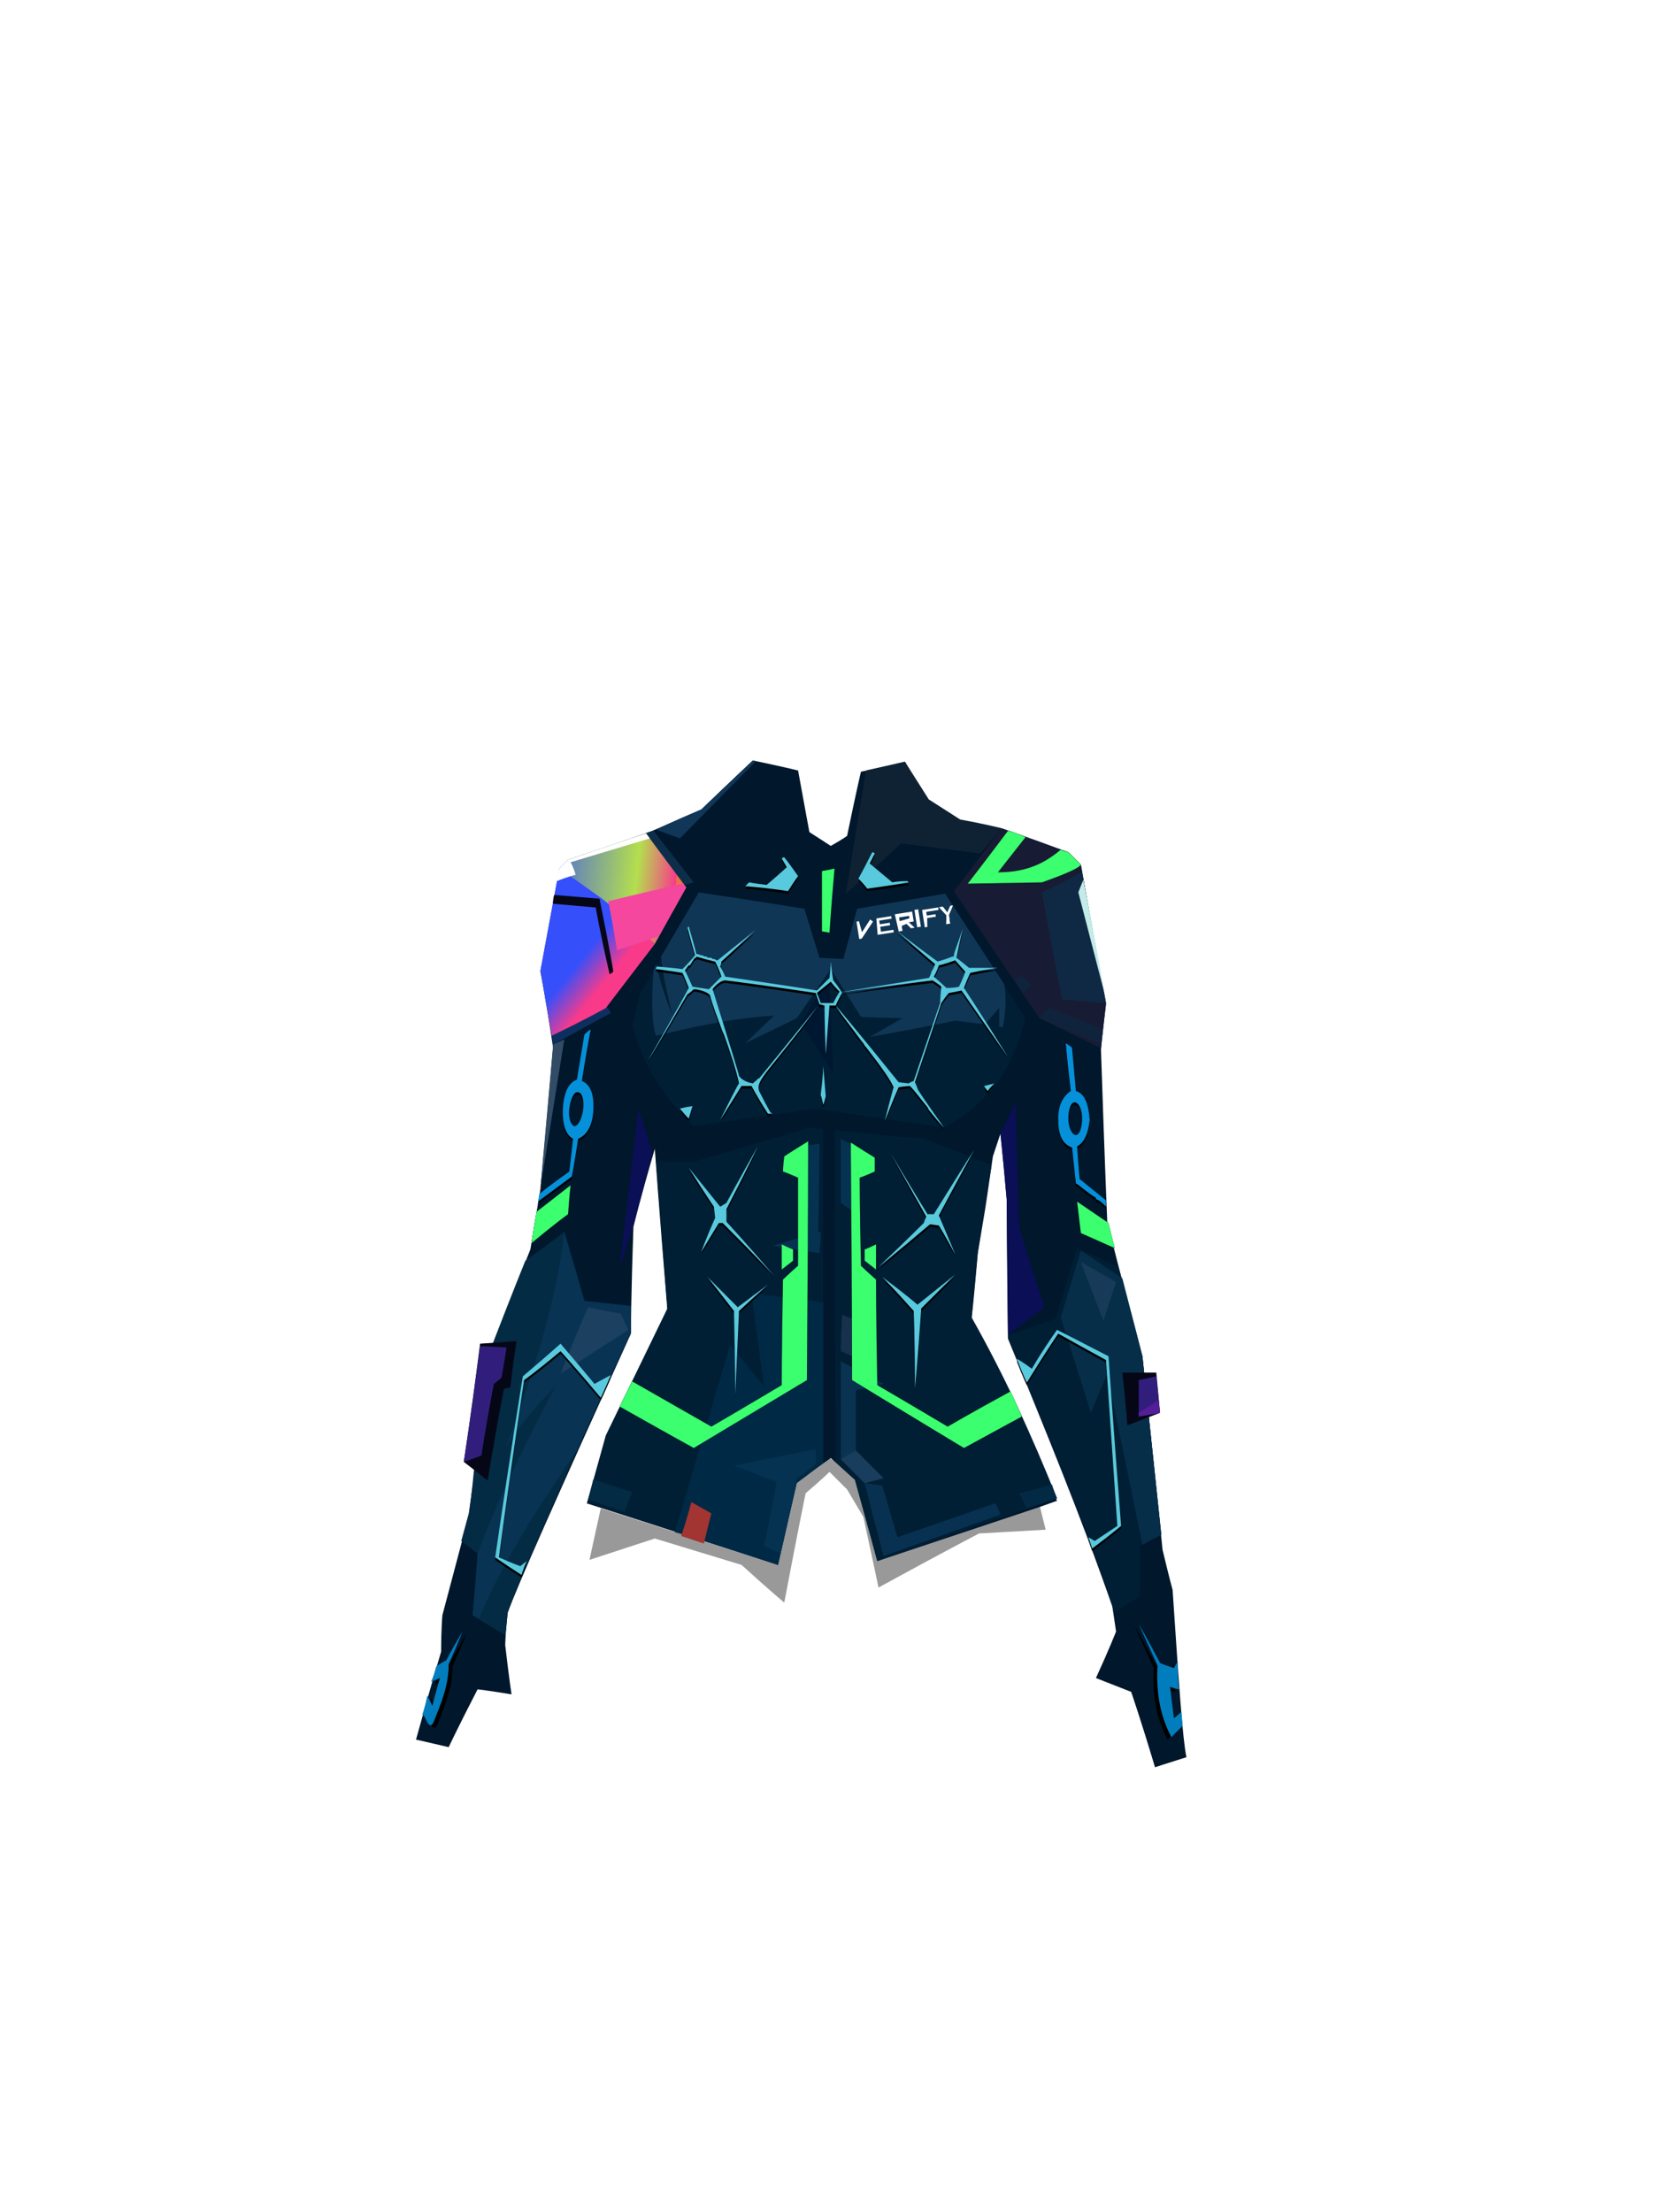<?xml version="1.0" encoding="UTF-8"?><svg width="1320px" height="1760px" viewBox="0 0 1320 1760" version="1.1" xmlns="http://www.w3.org/2000/svg" xmlns:xlink="http://www.w3.org/1999/xlink"><defs><filter width="862%" height="244%" x="-380%" y="-72%" id="id-43229" filterUnits="objectBoundingBox"><feMorphology result="id-43230" in="SourceAlpha" operator="dilate" radius="1"></feMorphology><feOffset result="id-43231" in="SourceGraphic" dx="0" dy="0"></feOffset><feGaussianBlur result="id-43233" in="SourceGraphic" stdDeviation="11"></feGaussianBlur><feColorMatrix in="SourceGraphic" type="matrix" values="0 0 0 0 0 0 0 0 0 1 0 0 0 0 0.060 0 0 0 1 0"></feColorMatrix></filter><path d=" M 323,88 C 329,87 333,86 333,86 C 330,120 329,137 329,137 L 323,136 C 323,104 323,88 323,88 Z" id="id-43236"></path><path d=" M 323,88 C 329,87 333,86 333,86 C 330,120 329,137 329,137 L 323,136 C 323,104 323,88 323,88 Z" id="id-43236"></path><filter width="206%" height="255%" x="-56%" y="-71%" id="id-43238" filterUnits="objectBoundingBox"><feMorphology result="id-43230" in="SourceAlpha" operator="dilate" radius="1"></feMorphology><feOffset result="id-43231" in="SourceGraphic" dx="0" dy="2"></feOffset><feGaussianBlur result="id-43233" in="SourceGraphic" stdDeviation="6"></feGaussianBlur><feColorMatrix in="SourceGraphic" type="matrix" values="0 0 0 0 0.004 0 0 0 0 0 0 0 0 0 0.776 0 0 0 1 0"></feColorMatrix></filter><path d=" M 296,104 C 301,96 304,92 304,92 C 297,82 293,77 293,77 C 292,77 291,78 291,78 C 294,83 295,85 295,85 C 285,94 279,99 279,99 C 270,98 265,97 265,97 L 262,100 C 285,102 296,104 296,104 Z" id="id-43245"></path><path d=" M 296,104 C 301,96 304,92 304,92 C 297,82 293,77 293,77 C 292,77 291,78 291,78 C 294,83 295,85 295,85 C 285,94 279,99 279,99 C 270,98 265,97 265,97 L 262,100 C 285,102 296,104 296,104 Z" id="id-43245"></path><filter width="207%" height="248%" x="-52%" y="-70%" id="id-43247" filterUnits="objectBoundingBox"><feMorphology result="id-43230" in="SourceAlpha" operator="dilate" radius="1"></feMorphology><feOffset result="id-43231" in="SourceGraphic" dx="0" dy="2"></feOffset><feGaussianBlur result="id-43233" in="SourceGraphic" stdDeviation="6"></feGaussianBlur><feColorMatrix in="SourceGraphic" type="matrix" values="0 0 0 0 0.004 0 0 0 0 0 0 0 0 0 0.776 0 0 0 1 0"></feColorMatrix></filter><path d=" M 363,73 C 356,87 352,94 352,94 C 357,99 359,102 359,102 C 381,99 392,97 392,97 C 391,96 391,96 391,96 C 383,96 379,97 379,97 C 367,87 361,82 361,82 L 365,74 C 364,73 363,73 363,73 Z" id="id-43254"></path><path d=" M 363,73 C 356,87 352,94 352,94 C 357,99 359,102 359,102 C 381,99 392,97 392,97 C 391,96 391,96 391,96 C 383,96 379,97 379,97 C 367,87 361,82 361,82 L 365,74 C 364,73 363,73 363,73 Z" id="id-43254"></path><filter width="183%" height="271%" x="-42%" y="-86%" id="id-43256" filterUnits="objectBoundingBox"><feMorphology result="id-43230" in="SourceAlpha" operator="dilate" radius="1"></feMorphology><feOffset result="id-43231" in="SourceGraphic" dx="0" dy="0"></feOffset><feGaussianBlur result="id-43233" in="SourceGraphic" stdDeviation="11"></feGaussianBlur><feColorMatrix in="SourceGraphic" type="matrix" values="0 0 0 0 0 0 0 0 0 1 0 0 0 0 0.060 0 0 0 1 0"></feColorMatrix></filter><path d=" M 471,56 C 450,84 439,98 439,98 L 498,97 C 515,91 527,86 529,83 C 522,76 519,73 519,73 C 515,72 513,71 513,71 C 501,81 487,89 463,89 L 485,61 C 476,57 471,56 471,56 Z" id="id-43263"></path><path d=" M 471,56 C 450,84 439,98 439,98 L 498,97 C 515,91 527,86 529,83 C 522,76 519,73 519,73 C 515,72 513,71 513,71 C 501,81 487,89 463,89 L 485,61 C 476,57 471,56 471,56 Z" id="id-43263"></path><filter width="152%" height="125%" x="-27%" y="-11%" id="id-43265" filterUnits="objectBoundingBox"><feMorphology result="id-43230" in="SourceAlpha" operator="dilate" radius="1"></feMorphology><feOffset result="id-43231" in="SourceGraphic" dx="0" dy="2"></feOffset><feGaussianBlur result="id-43233" in="SourceGraphic" stdDeviation="6"></feGaussianBlur><feColorMatrix in="SourceGraphic" type="matrix" values="0 0 0 0 0.004 0 0 0 0 0 0 0 0 0 0.776 0 0 0 1 0"></feColorMatrix></filter><path d=" M 538,627 C 554,615 561,609 561,609 C 554,519 551,474 551,474 C 524,460 510,453 510,453 C 496,473 490,484 490,484 C 482,478 478,476 478,476 C 483,489 486,495 486,495 C 502,469 511,456 511,456 C 536,470 549,477 549,477 C 555,565 558,609 558,609 C 546,617 540,621 540,621 L 535,618 C 537,624 538,627 538,627 Z" id="id-43272"></path><path d=" M 538,627 C 554,615 561,609 561,609 C 554,519 551,474 551,474 C 524,460 510,453 510,453 C 496,473 490,484 490,484 C 482,478 478,476 478,476 C 483,489 486,495 486,495 C 502,469 511,456 511,456 C 536,470 549,477 549,477 C 555,565 558,609 558,609 C 546,617 540,621 540,621 L 535,618 C 537,624 538,627 538,627 Z" id="id-43272"></path><filter width="226%" height="163%" x="-87%" y="-42%" id="id-43274" filterUnits="objectBoundingBox"><feMorphology result="id-43230" in="SourceAlpha" operator="dilate" radius="0.500"></feMorphology><feOffset result="id-43231" in="SourceGraphic" dx="-3" dy="2"></feOffset><feGaussianBlur result="id-43233" in="SourceGraphic" stdDeviation="5"></feGaussianBlur><feColorMatrix in="SourceGraphic" type="matrix" values="0 0 0 0 0.008 0 0 0 0 0.004 0 0 0 0 0.678 0 0 0 1 0"></feColorMatrix></filter><path d=" M 609,757 L 603,762 C 603,762 602,754 600,737 C 600,737 602,738 607,739 C 607,739 606,732 606,717 C 606,717 603,722 603,722 C 596,720 592,718 592,718 C 581,697 575,687 575,687 C 585,709 590,720 590,720 C 589,739 591,758 601,777 L 610,768 L 609,757 Z" id="id-43281"></path><path d=" M 609,757 L 603,762 C 603,762 602,754 600,737 C 600,737 602,738 607,739 C 607,739 606,732 606,717 C 606,717 603,722 603,722 C 596,720 592,718 592,718 C 581,697 575,687 575,687 C 585,709 590,720 590,720 C 589,739 591,758 601,777 L 610,768 L 609,757 Z" id="id-43281"></path><filter width="344%" height="304%" x="-121%" y="-103%" id="id-43283" filterUnits="objectBoundingBox"><feMorphology result="id-43230" in="SourceAlpha" operator="dilate" radius="1"></feMorphology><feOffset result="id-43231" in="SourceGraphic" dx="0" dy="0"></feOffset><feGaussianBlur result="id-43233" in="SourceGraphic" stdDeviation="11"></feGaussianBlur><feColorMatrix in="SourceGraphic" type="matrix" values="0 0 0 0 0 0 0 0 0 1 0 0 0 0 0.060 0 0 0 1 0"></feColorMatrix></filter><path d=" M 556,388 C 538,380 529,376 529,376 C 527,359 526,351 526,351 L 551,368 C 554,381 556,388 556,388 Z" id="id-43290"></path><path d=" M 556,388 C 538,380 529,376 529,376 C 527,359 526,351 526,351 L 551,368 C 554,381 556,388 556,388 Z" id="id-43290"></path><filter width="207%" height="135%" x="-53%" y="-16%" id="id-43292" filterUnits="objectBoundingBox"><feMorphology result="id-43230" in="SourceAlpha" operator="dilate" radius="1"></feMorphology><feOffset result="id-43231" in="SourceGraphic" dx="0" dy="2"></feOffset><feGaussianBlur result="id-43233" in="SourceGraphic" stdDeviation="6"></feGaussianBlur><feColorMatrix in="SourceGraphic" type="matrix" values="0 0 0 0 0.044 0 0 0 0 0.040 0 0 0 0 0.910 0 0 0 1 0"></feColorMatrix></filter><path d=" M 517,225 C 520,227 522,228 522,229 L 522,229 L 522,229 C 524,252 525,263 525,263 C 532,265 535,273 536,286 C 535,296 532,304 526,307 C 527,324 528,332 528,333 L 528,333 L 528,333 L 549,350 C 549,353 549,354 549,355 L 549,355 L 549,355 C 546,352 544,350 541,349 L 541,348 C 533,343 529,339 526,337 L 526,337 C 525,337 525,336 525,336 C 523,317 522,308 522,308 C 514,305 511,298 511,285 C 511,274 515,267 521,263 C 518,238 517,225 517,225 Z M 524,272 C 521,272 519,278 519,285 C 519,292 522,298 525,298 C 528,298 530,292 530,285 C 530,277 527,272 524,272 Z" id="id-43299"></path><path d=" M 517,225 C 520,227 522,228 522,229 L 522,229 L 522,229 C 524,252 525,263 525,263 C 532,265 535,273 536,286 C 535,296 532,304 526,307 C 527,324 528,332 528,333 L 528,333 L 528,333 L 549,350 C 549,353 549,354 549,355 L 549,355 L 549,355 C 546,352 544,350 541,349 L 541,348 C 533,343 529,339 526,337 L 526,337 C 525,337 525,336 525,336 C 523,317 522,308 522,308 C 514,305 511,298 511,285 C 511,274 515,267 521,263 C 518,238 517,225 517,225 Z M 524,272 C 521,272 519,278 519,285 C 519,292 522,298 525,298 C 528,298 530,292 530,285 C 530,277 527,272 524,272 Z" id="id-43299"></path><filter width="224%" height="162%" x="-43%" y="-37%" id="id-43301" filterUnits="objectBoundingBox"><feMorphology result="id-43230" in="SourceAlpha" operator="dilate" radius="0.500"></feMorphology><feOffset result="id-43231" in="SourceGraphic" dx="3" dy="2"></feOffset><feGaussianBlur result="id-43233" in="SourceGraphic" stdDeviation="5"></feGaussianBlur><feColorMatrix in="SourceGraphic" type="matrix" values="0 0 0 0 0.008 0 0 0 0 0.004 0 0 0 0 0.678 0 0 0 1 0"></feColorMatrix></filter><path d=" M 5,759 C 8,760 10,773 14,765 C 20,750 26,736 26,719 C 34,701 37,693 37,693 C 28,708 24,716 24,716 C 18,719 16,721 16,721 C 14,729 12,733 12,733 C 17,731 19,730 19,730 C 15,744 13,752 13,752 L 9,744 C 7,754 5,759 5,759 Z" id="id-43308"></path><path d=" M 5,759 C 8,760 10,773 14,765 C 20,750 26,736 26,719 C 34,701 37,693 37,693 C 28,708 24,716 24,716 C 18,719 16,721 16,721 C 14,729 12,733 12,733 C 17,731 19,730 19,730 C 15,744 13,752 13,752 L 9,744 C 7,754 5,759 5,759 Z" id="id-43308"></path><filter width="147%" height="123%" x="-22%" y="-10%" id="id-43310" filterUnits="objectBoundingBox"><feMorphology result="id-43230" in="SourceAlpha" operator="dilate" radius="1"></feMorphology><feOffset result="id-43231" in="SourceGraphic" dx="0" dy="2"></feOffset><feGaussianBlur result="id-43233" in="SourceGraphic" stdDeviation="6"></feGaussianBlur><feColorMatrix in="SourceGraphic" type="matrix" values="0 0 0 0 0.004 0 0 0 0 0 0 0 0 0 0.776 0 0 0 1 0"></feColorMatrix></filter><path d=" M 84,648 C 70,639 63,634 63,634 C 77,538 85,490 85,490 C 105,473 115,464 115,464 C 133,485 142,496 142,496 C 151,491 155,489 155,489 C 150,501 147,507 147,507 C 126,482 115,470 115,470 C 96,486 86,493 86,493 C 72,587 66,634 66,634 C 77,639 83,641 83,641 L 88,637 C 85,644 84,648 84,648 Z" id="id-43317"></path><path d=" M 84,648 C 70,639 63,634 63,634 C 77,538 85,490 85,490 C 105,473 115,464 115,464 C 133,485 142,496 142,496 C 151,491 155,489 155,489 C 150,501 147,507 147,507 C 126,482 115,470 115,470 C 96,486 86,493 86,493 C 72,587 66,634 66,634 C 77,639 83,641 83,641 L 88,637 C 85,644 84,648 84,648 Z" id="id-43317"></path><filter width="337%" height="270%" x="-119%" y="-85%" id="id-43319" filterUnits="objectBoundingBox"><feMorphology result="id-43230" in="SourceAlpha" operator="dilate" radius="1"></feMorphology><feOffset result="id-43231" in="SourceGraphic" dx="0" dy="0"></feOffset><feGaussianBlur result="id-43233" in="SourceGraphic" stdDeviation="11"></feGaussianBlur><feColorMatrix in="SourceGraphic" type="matrix" values="0 0 0 0 0 0 0 0 0 1 0 0 0 0 0.060 0 0 0 1 0"></feColorMatrix></filter><path d=" M 92,384 C 111,368 121,361 121,361 C 122,346 123,338 123,338 L 96,359 C 93,375 92,384 92,384 Z" id="id-43326"></path><path d=" M 92,384 C 111,368 121,361 121,361 C 122,346 123,338 123,338 L 96,359 C 93,375 92,384 92,384 Z" id="id-43326"></path><filter width="195%" height="133%" x="-48%" y="-15%" id="id-43328" filterUnits="objectBoundingBox"><feMorphology result="id-43230" in="SourceAlpha" operator="dilate" radius="1"></feMorphology><feOffset result="id-43231" in="SourceGraphic" dx="0" dy="2"></feOffset><feGaussianBlur result="id-43233" in="SourceGraphic" stdDeviation="6"></feGaussianBlur><feColorMatrix in="SourceGraphic" type="matrix" values="0 0 0 0 0.044 0 0 0 0 0.040 0 0 0 0 0.910 0 0 0 1 0"></feColorMatrix></filter><path d=" M 139,214 C 134,241 132,255 132,255 C 139,258 142,266 141,280 C 140,291 136,298 129,301 C 126,321 124,331 124,331 L 97,351 C 98,347 98,345 98,345 C 113,333 121,328 122,327 L 122,327 C 122,327 122,327 122,327 C 124,310 125,301 125,301 C 119,298 116,289 117,275 C 118,263 122,256 128,254 C 132,230 134,218 134,218 C 137,215 139,214 139,214 Z M 122,277 C 121,284 123,290 126,291 C 129,291 132,285 133,278 C 134,270 132,264 129,264 C 126,263 123,269 122,277 Z" id="id-43335"></path><path d=" M 139,214 C 134,241 132,255 132,255 C 139,258 142,266 141,280 C 140,291 136,298 129,301 C 126,321 124,331 124,331 L 97,351 C 98,347 98,345 98,345 C 113,333 121,328 122,327 L 122,327 C 122,327 122,327 122,327 C 124,310 125,301 125,301 C 119,298 116,289 117,275 C 118,263 122,256 128,254 C 132,230 134,218 134,218 C 137,215 139,214 139,214 Z M 122,277 C 121,284 123,290 126,291 C 129,291 132,285 133,278 C 134,270 132,264 129,264 C 126,263 123,269 122,277 Z" id="id-43335"></path><linearGradient x1="23%" y1="21%" x2="60%" y2="67%" id="id-43337"><stop stop-color="#354FFB" offset="0%"></stop><stop stop-color="#354FFB" offset="60%"></stop><stop stop-color="#F93A8A" offset="100%"></stop></linearGradient><linearGradient x1="-25%" y1="44%" x2="91%" y2="55%" id="id-43338"><stop stop-color="#354FFB" offset="0%"></stop><stop stop-color="#B4DF4D" offset="73%"></stop><stop stop-color="#F93A8A" offset="100%"></stop><stop stop-color="#EE6F48" offset="100%"></stop></linearGradient><filter width="669%" height="750%" x="-268%" y="-300%" id="id-43339" filterUnits="objectBoundingBox"><feMorphology result="id-43230" in="SourceAlpha" operator="dilate" radius="1"></feMorphology><feOffset result="id-43231" in="SourceGraphic" dx="0" dy="2"></feOffset><feGaussianBlur result="id-43233" in="SourceGraphic" stdDeviation="6"></feGaussianBlur><feColorMatrix in="SourceGraphic" type="matrix" values="0 0 0 0 0.004 0 0 0 0 0 0 0 0 0 0.776 0 0 0 1 0"></feColorMatrix></filter><path d=" M 455,263 C 453,261 452,259 452,259 L 460,257 C 456,261 455,263 455,263 Z" id="id-43346"></path><path d=" M 455,263 C 453,261 452,259 452,259 L 460,257 C 456,261 455,263 455,263 Z" id="id-43346"></path><filter width="1097%" height="314%" x="-498%" y="-126%" id="id-43348" filterUnits="objectBoundingBox"><feMorphology result="id-43230" in="SourceAlpha" operator="dilate" radius="1"></feMorphology><feOffset result="id-43231" in="SourceGraphic" dx="0" dy="2"></feOffset><feGaussianBlur result="id-43233" in="SourceGraphic" stdDeviation="6"></feGaussianBlur><feColorMatrix in="SourceGraphic" type="matrix" values="0 0 0 0 0.004 0 0 0 0 0 0 0 0 0 0.776 0 0 0 1 0"></feColorMatrix></filter><path d=" M 324,274 C 323,269 322,266 322,266 C 324,251 324,243 324,243 L 326,267 C 325,272 324,274 324,274 Z" id="id-43355"></path><path d=" M 324,274 C 323,269 322,266 322,266 C 324,251 324,243 324,243 L 326,267 C 325,272 324,274 324,274 Z" id="id-43355"></path><filter width="179%" height="179%" x="-59%" y="-14%" id="id-43357" filterUnits="objectBoundingBox"><feMorphology result="id-43230" in="SourceAlpha" operator="dilate" radius="1"></feMorphology><feOffset result="id-43231" in="SourceGraphic" dx="0" dy="2"></feOffset><feGaussianBlur result="id-43233" in="SourceGraphic" stdDeviation="6"></feGaussianBlur><feColorMatrix in="SourceGraphic" type="matrix" values="0 0 0 0 0.004 0 0 0 0 0 0 0 0 0 0.776 0 0 0 1 0"></feColorMatrix></filter><path d=" M 217,132 C 221,146 223,153 223,154 L 223,154 C 223,154 223,154 223,154 C 225,154 226,155 227,155 L 228,155 C 229,156 230,156 231,156 L 231,156 C 232,157 233,157 234,157 L 235,157 C 236,158 236,158 237,158 L 237,158 C 238,158 239,159 239,159 L 240,159 C 240,159 240,159 240,159 C 260,143 270,135 270,135 L 270,135 L 270,135 C 252,152 243,160 243,160 C 243,162 242,164 242,164 C 245,169 246,172 246,172 C 294,179 319,183 319,183 C 325,177 329,173 329,173 C 330,164 330,160 330,160 C 331,170 332,175 332,175 C 337,181 339,185 339,185 C 335,192 334,195 334,195 C 331,195 330,195 330,195 L 329,195 C 329,195 329,195 329,195 C 327,221 326,234 326,234 C 325,208 325,195 325,195 L 325,195 L 325,195 C 322,194 321,194 321,194 C 319,188 318,185 318,185 C 271,178 247,175 246,175 L 246,175 L 246,175 C 243,175 239,178 236,182 C 250,227 257,250 257,251 L 257,251 L 257,251 C 259,254 263,256 268,257 C 270,255 272,254 272,253 L 272,253 C 272,253 273,253 273,253 C 304,215 320,195 320,195 C 281,248 270,254 273,263 C 279,275 282,280 282,280 C 283,281 284,281 284,281 L 280,281 L 280,281 C 271,267 267,259 267,259 L 259,259 C 248,277 242,286 242,286 C 251,268 256,258 257,257 L 257,257 C 257,257 257,257 257,257 C 255,247 250,232 245,218 L 244,216 C 240,205 236,195 234,187 C 233,185 228,183 223,182 L 221,182 L 221,182 C 218,185 216,186 216,186 C 196,220 186,237 185,238 L 185,238 C 207,200 217,181 217,181 C 214,173 212,169 212,169 C 199,167 192,166 191,166 L 191,166 C 191,166 191,166 191,166 C 191,164 192,164 192,164 C 205,165 212,166 212,166 C 219,159 222,155 222,155 C 218,141 216,133 216,133 C 217,132 217,132 217,132 Z M 330,176 L 319,185 C 321,190 322,193 322,193 C 323,193 324,193 324,193 L 325,193 C 325,193 326,193 326,193 L 327,193 C 327,193 327,193 327,193 L 328,193 C 328,193 328,193 328,193 L 328,193 C 329,193 329,193 329,193 L 329,193 C 329,193 329,193 329,193 L 330,193 C 330,193 330,193 330,193 L 331,193 C 331,193 331,193 331,193 L 332,193 C 332,193 332,193 332,193 L 332,193 L 332,193 C 335,187 337,184 337,184 C 332,179 330,176 330,176 Z M 223,156 C 223,156 223,156 223,157 L 222,157 C 221,158 220,160 218,163 L 217,163 C 216,164 215,166 214,167 C 214,167 216,171 220,180 L 220,180 L 233,182 C 233,182 237,178 243,172 C 243,172 242,168 238,160 C 238,160 233,159 223,156 Z" id="id-43364"></path><path d=" M 217,132 C 221,146 223,153 223,154 L 223,154 C 223,154 223,154 223,154 C 225,154 226,155 227,155 L 228,155 C 229,156 230,156 231,156 L 231,156 C 232,157 233,157 234,157 L 235,157 C 236,158 236,158 237,158 L 237,158 C 238,158 239,159 239,159 L 240,159 C 240,159 240,159 240,159 C 260,143 270,135 270,135 L 270,135 L 270,135 C 252,152 243,160 243,160 C 243,162 242,164 242,164 C 245,169 246,172 246,172 C 294,179 319,183 319,183 C 325,177 329,173 329,173 C 330,164 330,160 330,160 C 331,170 332,175 332,175 C 337,181 339,185 339,185 C 335,192 334,195 334,195 C 331,195 330,195 330,195 L 329,195 C 329,195 329,195 329,195 C 327,221 326,234 326,234 C 325,208 325,195 325,195 L 325,195 L 325,195 C 322,194 321,194 321,194 C 319,188 318,185 318,185 C 271,178 247,175 246,175 L 246,175 L 246,175 C 243,175 239,178 236,182 C 250,227 257,250 257,251 L 257,251 L 257,251 C 259,254 263,256 268,257 C 270,255 272,254 272,253 L 272,253 C 272,253 273,253 273,253 C 304,215 320,195 320,195 C 281,248 270,254 273,263 C 279,275 282,280 282,280 C 283,281 284,281 284,281 L 280,281 L 280,281 C 271,267 267,259 267,259 L 259,259 C 248,277 242,286 242,286 C 251,268 256,258 257,257 L 257,257 C 257,257 257,257 257,257 C 255,247 250,232 245,218 L 244,216 C 240,205 236,195 234,187 C 233,185 228,183 223,182 L 221,182 L 221,182 C 218,185 216,186 216,186 C 196,220 186,237 185,238 L 185,238 C 207,200 217,181 217,181 C 214,173 212,169 212,169 C 199,167 192,166 191,166 L 191,166 C 191,166 191,166 191,166 C 191,164 192,164 192,164 C 205,165 212,166 212,166 C 219,159 222,155 222,155 C 218,141 216,133 216,133 C 217,132 217,132 217,132 Z M 330,176 L 319,185 C 321,190 322,193 322,193 C 323,193 324,193 324,193 L 325,193 C 325,193 326,193 326,193 L 327,193 C 327,193 327,193 327,193 L 328,193 C 328,193 328,193 328,193 L 328,193 C 329,193 329,193 329,193 L 329,193 C 329,193 329,193 329,193 L 330,193 C 330,193 330,193 330,193 L 331,193 C 331,193 331,193 331,193 L 332,193 C 332,193 332,193 332,193 L 332,193 L 332,193 C 335,187 337,184 337,184 C 332,179 330,176 330,176 Z M 223,156 C 223,156 223,156 223,157 L 222,157 C 221,158 220,160 218,163 L 217,163 C 216,164 215,166 214,167 C 214,167 216,171 220,180 L 220,180 L 233,182 C 233,182 237,178 243,172 C 243,172 242,168 238,160 C 238,160 233,159 223,156 Z" id="id-43364"></path><filter width="536%" height="522%" x="-222%" y="-184%" id="id-43366" filterUnits="objectBoundingBox"><feMorphology result="id-43230" in="SourceAlpha" operator="dilate" radius="1"></feMorphology><feOffset result="id-43231" in="SourceGraphic" dx="0" dy="2"></feOffset><feGaussianBlur result="id-43233" in="SourceGraphic" stdDeviation="6"></feGaussianBlur><feColorMatrix in="SourceGraphic" type="matrix" values="0 0 0 0 0.004 0 0 0 0 0 0 0 0 0 0.776 0 0 0 1 0"></feColorMatrix></filter><path d=" M 210,277 C 214,282 217,285 217,285 L 220,275 C 213,276 210,277 210,277 Z" id="id-43373"></path><path d=" M 210,277 C 214,282 217,285 217,285 L 220,275 C 213,276 210,277 210,277 Z" id="id-43373"></path><filter width="250%" height="162%" x="-103%" y="-32%" id="id-43375" filterUnits="objectBoundingBox"><feMorphology result="id-43230" in="SourceAlpha" operator="dilate" radius="1"></feMorphology><feOffset result="id-43231" in="SourceGraphic" dx="0" dy="2"></feOffset><feGaussianBlur result="id-43233" in="SourceGraphic" stdDeviation="6"></feGaussianBlur><feColorMatrix in="SourceGraphic" type="matrix" values="0 0 0 0 0.004 0 0 0 0 0 0 0 0 0 0.776 0 0 0 1 0"></feColorMatrix></filter><path d=" M 435,134 C 435,134 433,142 430,157 C 430,157 434,160 440,165 C 440,165 440,165 440,165 L 440,165 C 440,165 448,165 463,165 C 463,165 455,166 441,169 C 441,169 439,173 436,181 C 436,181 448,199 471,236 C 471,236 459,219 434,183 C 434,183 430,184 424,185 C 424,185 422,187 418,193 C 418,193 411,214 397,256 C 397,256 398,258 399,261 L 399,261 L 399,261 C 399,262 406,272 420,292 C 416,288 412,283 408,278 L 407,276 C 402,270 397,263 393,259 C 393,259 390,259 384,260 C 384,260 380,269 373,287 C 373,287 375,278 380,260 C 377,253 368,241 358,228 L 357,227 C 357,226 356,226 356,225 L 355,224 C 347,213 338,202 334,195 C 334,195 351,215 384,256 L 384,256 L 392,257 C 392,257 393,256 396,255 C 396,255 403,234 417,193 C 417,193 417,189 418,180 C 418,180 416,178 411,175 C 411,175 385,178 334,185 C 334,185 358,181 408,173 C 408,173 408,173 408,173 L 408,173 C 409,172 409,171 410,169 L 410,168 C 411,167 412,165 413,162 C 413,162 402,153 382,135 C 382,135 393,144 415,160 C 415,160 419,159 427,156 L 427,156 L 427,156 C 427,156 427,156 427,156 L 428,156 C 428,156 428,156 428,156 L 428,155 C 428,155 428,155 428,155 L 428,155 C 428,153 431,146 435,134 Z M 429,159 C 421,162 416,163 416,163 C 414,169 412,172 412,172 L 412,172 L 412,172 C 419,178 422,181 422,181 C 429,181 432,180 432,180 C 436,172 437,168 437,168 L 429,159 Z" id="id-43382"></path><path d=" M 435,134 C 435,134 433,142 430,157 C 430,157 434,160 440,165 C 440,165 440,165 440,165 L 440,165 C 440,165 448,165 463,165 C 463,165 455,166 441,169 C 441,169 439,173 436,181 C 436,181 448,199 471,236 C 471,236 459,219 434,183 C 434,183 430,184 424,185 C 424,185 422,187 418,193 C 418,193 411,214 397,256 C 397,256 398,258 399,261 L 399,261 L 399,261 C 399,262 406,272 420,292 C 416,288 412,283 408,278 L 407,276 C 402,270 397,263 393,259 C 393,259 390,259 384,260 C 384,260 380,269 373,287 C 373,287 375,278 380,260 C 377,253 368,241 358,228 L 357,227 C 357,226 356,226 356,225 L 355,224 C 347,213 338,202 334,195 C 334,195 351,215 384,256 L 384,256 L 392,257 C 392,257 393,256 396,255 C 396,255 403,234 417,193 C 417,193 417,189 418,180 C 418,180 416,178 411,175 C 411,175 385,178 334,185 C 334,185 358,181 408,173 C 408,173 408,173 408,173 L 408,173 C 409,172 409,171 410,169 L 410,168 C 411,167 412,165 413,162 C 413,162 402,153 382,135 C 382,135 393,144 415,160 C 415,160 419,159 427,156 L 427,156 L 427,156 C 427,156 427,156 427,156 L 428,156 C 428,156 428,156 428,156 L 428,155 C 428,155 428,155 428,155 L 428,155 C 428,153 431,146 435,134 Z M 429,159 C 421,162 416,163 416,163 C 414,169 412,172 412,172 L 412,172 L 412,172 C 419,178 422,181 422,181 C 429,181 432,180 432,180 C 436,172 437,168 437,168 L 429,159 Z" id="id-43382"></path><filter width="148%" height="130%" x="-24%" y="-15%" id="id-43384" filterUnits="objectBoundingBox"><feMorphology result="id-43230" in="SourceAlpha" operator="dilate" radius="1"></feMorphology><feOffset result="id-43231" in="SourceGraphic" dx="0" dy="0"></feOffset><feGaussianBlur result="id-43233" in="SourceGraphic" stdDeviation="11"></feGaussianBlur><feColorMatrix in="SourceGraphic" type="matrix" values="0 0 0 0 0 0 0 0 0 1 0 0 0 0 0.060 0 0 0 1 0"></feColorMatrix></filter><path d=" M 312,303 C 299,311 293,315 293,315 C 292,323 292,327 292,327 C 300,330 304,332 304,332 C 304,379 304,402 304,402 C 296,409 292,413 292,413 C 291,469 291,497 291,497 C 254,519 235,530 235,530 C 193,506 172,494 172,494 C 165,508 162,514 162,514 C 201,536 221,547 221,547 L 311,493 C 312,367 312,303 312,303 Z" id="id-43391"></path><path d=" M 312,303 C 299,311 293,315 293,315 C 292,323 292,327 292,327 C 300,330 304,332 304,332 C 304,379 304,402 304,402 C 296,409 292,413 292,413 C 291,469 291,497 291,497 C 254,519 235,530 235,530 C 193,506 172,494 172,494 C 165,508 162,514 162,514 C 201,536 221,547 221,547 L 311,493 C 312,367 312,303 312,303 Z" id="id-43391"></path><filter width="294%" height="234%" x="-87%" y="-45%" id="id-43393" filterUnits="objectBoundingBox"><feMorphology result="id-43230" in="SourceAlpha" operator="dilate" radius="1"></feMorphology><feOffset result="id-43231" in="SourceGraphic" dx="0" dy="2"></feOffset><feGaussianBlur result="id-43233" in="SourceGraphic" stdDeviation="6"></feGaussianBlur><feColorMatrix in="SourceGraphic" type="matrix" values="0 0 0 0 0.004 0 0 0 0 0 0 0 0 0 0.776 0 0 0 1 0"></feColorMatrix></filter><path d=" M 232,411 C 246,429 253,438 253,438 C 254,483 254,505 254,505 C 256,461 257,438 257,438 C 272,424 280,417 280,417 L 256,435 C 240,419 232,411 232,411 Z" id="id-43400"></path><path d=" M 232,411 C 246,429 253,438 253,438 C 254,483 254,505 254,505 C 256,461 257,438 257,438 C 272,424 280,417 280,417 L 256,435 C 240,419 232,411 232,411 Z" id="id-43400"></path><filter width="227%" height="242%" x="-58%" y="-97%" id="id-43402" filterUnits="objectBoundingBox"><feMorphology result="id-43230" in="SourceAlpha" operator="dilate" radius="1"></feMorphology><feOffset result="id-43231" in="SourceGraphic" dx="0" dy="2"></feOffset><feGaussianBlur result="id-43233" in="SourceGraphic" stdDeviation="6"></feGaussianBlur><feColorMatrix in="SourceGraphic" type="matrix" values="0 0 0 0 0.004 0 0 0 0 0 0 0 0 0 0.776 0 0 0 1 0"></feColorMatrix></filter><path d=" M 227,391 C 236,376 241,368 241,368 C 243,368 244,368 244,368 C 272,396 285,410 285,410 C 260,381 247,367 247,367 C 247,361 247,357 247,357 C 264,324 272,307 272,307 C 255,337 247,352 247,352 C 244,354 242,355 242,355 C 225,334 217,324 217,324 C 230,345 237,355 237,355 L 238,364 C 230,382 227,391 227,391 Z" id="id-43409"></path><path d=" M 227,391 C 236,376 241,368 241,368 C 243,368 244,368 244,368 C 272,396 285,410 285,410 C 260,381 247,367 247,367 C 247,361 247,357 247,357 C 264,324 272,307 272,307 C 255,337 247,352 247,352 C 244,354 242,355 242,355 C 225,334 217,324 217,324 C 230,345 237,355 237,355 L 238,364 C 230,382 227,391 227,391 Z" id="id-43409"></path><filter width="153%" height="131%" x="-27%" y="-15%" id="id-43411" filterUnits="objectBoundingBox"><feMorphology result="id-43230" in="SourceAlpha" operator="dilate" radius="1"></feMorphology><feOffset result="id-43231" in="SourceGraphic" dx="0" dy="0"></feOffset><feGaussianBlur result="id-43233" in="SourceGraphic" stdDeviation="11"></feGaussianBlur><feColorMatrix in="SourceGraphic" type="matrix" values="0 0 0 0 0 0 0 0 0 1 0 0 0 0 0.060 0 0 0 1 0"></feColorMatrix></filter><path d=" M 346,304 C 346,309 346,312 346,312 C 347,433 347,493 347,493 C 406,529 436,547 436,547 C 467,530 482,522 482,522 C 476,508 473,502 473,502 C 440,520 423,530 423,530 C 386,508 367,497 367,497 C 366,441 366,413 366,413 C 358,406 354,402 354,402 C 353,356 353,332 353,332 C 361,329 365,327 365,327 L 365,316 C 352,308 346,304 346,304 Z" id="id-43418"></path><path d=" M 346,304 C 346,309 346,312 346,312 C 347,433 347,493 347,493 C 406,529 436,547 436,547 C 467,530 482,522 482,522 C 476,508 473,502 473,502 C 440,520 423,530 423,530 C 386,508 367,497 367,497 C 366,441 366,413 366,413 C 358,406 354,402 354,402 C 353,356 353,332 353,332 C 361,329 365,327 365,327 L 365,316 C 352,308 346,304 346,304 Z" id="id-43418"></path><filter width="243%" height="220%" x="-66%" y="-44%" id="id-43420" filterUnits="objectBoundingBox"><feMorphology result="id-43230" in="SourceAlpha" operator="dilate" radius="1"></feMorphology><feOffset result="id-43231" in="SourceGraphic" dx="0" dy="2"></feOffset><feGaussianBlur result="id-43233" in="SourceGraphic" stdDeviation="6"></feGaussianBlur><feColorMatrix in="SourceGraphic" type="matrix" values="0 0 0 0 0.004 0 0 0 0 0 0 0 0 0 0.776 0 0 0 1 0"></feColorMatrix></filter><path d=" M 397,500 C 397,459 396,438 396,438 C 380,420 371,411 371,411 C 390,425 399,433 399,433 C 419,417 429,409 429,409 L 402,436 C 399,479 397,500 397,500 Z" id="id-43427"></path><path d=" M 397,500 C 397,459 396,438 396,438 C 380,420 371,411 371,411 C 390,425 399,433 399,433 C 419,417 429,409 429,409 L 402,436 C 399,479 397,500 397,500 Z" id="id-43427"></path><filter width="243%" height="267%" x="-78%" y="-110%" id="id-43429" filterUnits="objectBoundingBox"><feMorphology result="id-43230" in="SourceAlpha" operator="dilate" radius="1"></feMorphology><feOffset result="id-43231" in="SourceGraphic" dx="0" dy="2"></feOffset><feGaussianBlur result="id-43233" in="SourceGraphic" stdDeviation="6"></feGaussianBlur><feColorMatrix in="SourceGraphic" type="matrix" values="0 0 0 0 0.004 0 0 0 0 0 0 0 0 0 0.776 0 0 0 1 0"></feColorMatrix></filter><path d=" M 368,403 C 392,380 404,368 404,368 C 405,365 406,363 406,363 C 387,329 378,313 378,313 C 397,345 407,361 407,361 C 411,361 412,361 412,361 C 433,327 444,310 444,310 C 425,345 416,362 416,362 C 425,383 429,393 429,393 C 421,378 416,370 416,370 L 409,369 C 382,392 368,403 368,403 Z" id="id-43436"></path><path d=" M 368,403 C 392,380 404,368 404,368 C 405,365 406,363 406,363 C 387,329 378,313 378,313 C 397,345 407,361 407,361 C 411,361 412,361 412,361 C 433,327 444,310 444,310 C 425,345 416,362 416,362 C 425,383 429,393 429,393 C 421,378 416,370 416,370 L 409,369 C 382,392 368,403 368,403 Z" id="id-43436"></path><filter width="886%" height="476%" x="-393%" y="-186%" id="id-43438" filterUnits="objectBoundingBox"><feMorphology result="id-43230" in="SourceAlpha" operator="dilate" radius="1"></feMorphology><feOffset result="id-43231" in="SourceGraphic" dx="0" dy="0"></feOffset><feGaussianBlur result="id-43233" in="SourceGraphic" stdDeviation="11"></feGaussianBlur><feColorMatrix in="SourceGraphic" type="matrix" values="0 0 0 0 0 0 0 0 0 1 0 0 0 0 0.294 0 0 0 1 0"></feColorMatrix></filter><path d=" M 366,385 C 360,388 357,389 357,389 C 357,395 357,398 357,398 L 366,405 C 366,391 366,385 366,385 Z" id="id-43445"></path><path d=" M 366,385 C 360,388 357,389 357,389 C 357,395 357,398 357,398 L 366,405 C 366,391 366,385 366,385 Z" id="id-43445"></path><filter width="886%" height="476%" x="-393%" y="-186%" id="id-43447" filterUnits="objectBoundingBox"><feMorphology result="id-43230" in="SourceAlpha" operator="dilate" radius="1"></feMorphology><feOffset result="id-43231" in="SourceGraphic" dx="0" dy="0"></feOffset><feGaussianBlur result="id-43233" in="SourceGraphic" stdDeviation="11"></feGaussianBlur><feColorMatrix in="SourceGraphic" type="matrix" values="0 0 0 0 0 0 0 0 0 1 0 0 0 0 0.294 0 0 0 1 0"></feColorMatrix></filter><path d=" M 299,385 C 293,388 290,389 290,389 C 290,395 290,398 290,398 L 299,405 C 299,391 299,385 299,385 Z" id="id-43454"></path><path d=" M 299,385 C 293,388 290,389 290,389 C 290,395 290,398 290,398 L 299,405 C 299,391 299,385 299,385 Z" id="id-43454"></path></defs><g transform=" translate(331,605)" id="id-43456"><path d=" M 147,595 L 138,636 L 190,619 C 236,633 259,640 259,640 C 281,660 293,670 293,670 C 304,612 310,583 310,583 C 323,572 329,566 329,566 C 338,575 343,580 343,580 C 352,595 356,602 356,602 C 364,639 368,658 368,658 C 421,629 448,615 448,615 L 501,612 L 496,592 L 367,637 L 349,572 C 339,563 334,558 334,558 L 329,555 L 324,558 L 303,575 L 288,640 C 194,610 147,595 147,595 Z" fill="#000000" fill-opacity="0.400" id="id-43457"></path><path d=" M 136,591 C 146,556 151,539 151,539 C 184,471 200,437 200,437 C 193,352 190,309 190,309 C 178,350 173,371 173,371 C 171,428 171,456 171,456 C 113,584 80,658 73,678 C 71,695 71,704 71,704 C 74,730 76,743 76,743 C 58,740 49,739 49,739 C 33,770 26,785 26,785 C 9,781 0,779 0,779 C 13,732 20,709 20,709 C 20,690 21,680 21,680 C 35,627 42,601 42,601 C 45,578 46,566 46,566 C 56,499 61,465 61,465 C 81,414 91,389 91,389 L 99,341 C 106,266 109,228 109,228 C 103,188 99,168 99,168 C 109,114 114,87 114,87 C 119,82 121,79 121,79 C 166,64 188,56 188,56 C 214,45 227,39 227,39 C 254,13 268,0 268,0 C 292,5 304,8 304,8 C 310,41 313,57 313,57 C 324,64 330,68 330,68 C 339,63 343,60 343,60 C 350,26 354,9 354,9 C 377,4 389,1 389,1 C 394,10 400,20 408,32 C 425,42 433,48 433,48 C 455,52 466,54 466,54 C 501,67 519,73 519,73 C 526,80 529,83 529,83 C 542,157 549,194 549,194 C 546,218 545,230 545,230 C 548,321 550,367 550,367 C 568,439 578,475 578,475 C 589,577 594,628 594,628 C 599,649 602,660 602,660 C 607,735 610,779 613,793 C 597,798 588,801 588,801 C 576,761 569,741 569,741 C 551,734 541,730 541,730 C 552,706 557,693 557,693 C 555,679 554,673 554,673 C 529,601 500,531 471,460 C 470,387 470,350 470,350 C 467,315 465,297 465,297 C 461,309 459,315 459,315 C 455,343 453,356 453,356 C 449,380 447,392 447,392 C 444,427 442,445 442,445 C 467,492 492,542 510,589 L 496,594 L 367,637 L 350,573 L 330,555 L 303,574 L 288,640 C 187,607 136,591 136,591 Z" fill="#00172C" id="id-43458"></path><path d=" M 191,319 C 212,319 222,319 222,319 C 283,301 313,292 313,292 C 320,293 324,293 324,293 C 324,470 324,559 324,559 C 310,569 303,574 303,574 L 288,640 L 136,591 L 151,537 L 200,436 C 194,358 191,319 191,319 Z" fill="#001F34" id="id-43459"></path><path d=" M 458,322 C 422,308 405,301 405,301 C 357,297 333,294 333,294 C 333,470 334,558 334,558 C 344,568 349,572 349,572 L 367,637 L 510,587 C 490,537 468,489 442,443 L 447,391 C 454,345 458,322 458,322 Z" fill="#001F34" id="id-43460"></path><path d=" M 206,614 C 235,515 250,465 250,465 C 268,487 277,498 277,498 C 270,449 267,424 267,424 L 324,431 L 324,559 L 303,575 L 288,640 C 234,622 206,614 206,614 Z" fill="#002945" id="id-43461"></path><path d=" M 290,631 C 282,627 277,625 277,625 C 284,591 287,574 287,574 C 264,565 253,561 253,561 C 297,552 318,548 318,548 C 318,556 318,560 318,560 L 303,571 C 295,611 290,631 290,631 Z" fill="#063251" id="id-43462"></path><path d=" M 338,478 C 361,490 372,496 372,496 C 357,500 350,501 350,501 C 350,533 350,549 350,549 L 338,556 C 338,504 338,478 338,478 Z" fill="#0A3251" id="id-43463"></path><path d=" M 338,556 C 346,551 350,549 350,549 C 365,564 372,571 372,571 L 357,575 L 338,556 Z" fill="#193E5D" id="id-43464"></path><path d=" M 357,575 C 366,576 371,577 371,577 C 379,604 383,618 383,618 C 435,600 461,591 461,591 C 464,597 465,600 465,600 L 372,633 C 362,595 357,575 357,575 Z" fill="#083151" id="id-43465"></path><g id="id-43466"><use fill="#000000" fill-opacity="1" xlink:href="#id-43236" filter="url(#id-43229)"></use><use fill="#3BFF6E" xlink:href="#id-43236" fill-rule="evenodd"></use></g><g id="id-43470"><use fill="#000000" fill-opacity="1" xlink:href="#id-43245" filter="url(#id-43238)"></use><use fill="#59C9DD" xlink:href="#id-43245" fill-rule="evenodd"></use></g><path d=" M 342,106 L 358,8 L 389,1 L 408,31 L 433,47 C 455,51 466,54 466,54 C 455,67 449,74 449,74 L 386,66 C 357,93 342,106 342,106 Z" fill="#0F2233" id="id-43474"></path><g id="id-43475"><use fill="#000000" fill-opacity="1" xlink:href="#id-43254" filter="url(#id-43247)"></use><use fill="#59C9DD" xlink:href="#id-43254" fill-rule="evenodd"></use></g><path d=" M 466,54 C 441,87 428,104 428,104 L 496,205 L 545,229 L 549,193 L 529,83 L 519,73 C 484,60 466,54 466,54 Z" fill="#171C34" id="id-43479"></path><g id="id-43480"><use fill="#000000" fill-opacity="1" xlink:href="#id-43263" filter="url(#id-43256)"></use><use fill="#3BFF6E" xlink:href="#id-43263" fill-rule="evenodd"></use></g><path d=" M 530,89 C 509,100 498,105 498,105 L 514,190 L 549,193 C 536,124 530,89 530,89 Z" fill="#0F2945" id="id-43484"></path><path d=" M 531,95 C 528,102 527,105 527,105 L 548,186 C 537,125 531,95 531,95 Z" fill="#C3EBE7" id="id-43485"></path><path d=" M 476,175 C 480,172 482,171 482,171 C 487,176 490,179 490,179 L 483,185 C 478,178 476,175 476,175 Z" fill="#10233D" id="id-43486"></path><path d=" M 496,205 C 501,200 504,197 504,197 C 532,208 546,214 546,214 L 545,225 C 512,212 496,205 496,205 Z" fill="#10233D" id="id-43487"></path><path d=" M 465,297 C 473,281 477,272 477,272 C 479,339 480,372 480,372 C 493,414 500,435 500,435 L 471,457 L 470,349 C 467,315 465,297 465,297 Z" fill="#0B0F56" id="id-43488"></path><path d=" M 471,457 C 496,449 509,444 509,444 C 520,407 526,388 526,388 L 559,403 C 572,450 578,474 578,474 C 588,569 593,616 593,616 C 582,622 576,625 576,625 C 576,652 576,665 576,665 L 555,678 L 554,671 C 529,599 500,529 471,459 C 471,458 471,457 471,457 Z" fill="#001F34" id="id-43489"></path><path d=" M 537,519 C 521,468 513,443 513,443 C 524,407 529,390 529,390 L 562,412 L 578,474 C 588,569 593,616 593,616 C 583,621 578,624 578,624 L 550,488 C 541,509 537,519 537,519 Z" fill="#062E49" id="id-43490"></path><path d=" M 589,487 C 571,487 562,487 562,487 C 565,515 566,529 566,529 L 592,519 C 590,498 589,487 589,487 Z" fill="#060716" id="id-43491"></path><path d=" M 589,490 C 580,492 575,493 575,493 L 575,522 L 592,519 C 590,500 589,490 589,490 Z" fill="#311E7C" id="id-43492"></path><path d=" M 591,509 L 575,519 L 575,522 L 592,519 C 591,513 591,509 591,509 Z" fill="#531E97" id="id-43493"></path><g id="id-43494"><use fill="#000000" fill-opacity="1" xlink:href="#id-43272" filter="url(#id-43265)"></use><use fill="#59C9DD" xlink:href="#id-43272" fill-rule="evenodd"></use></g><g id="id-43498"><use fill="#000000" fill-opacity="1" xlink:href="#id-43281" filter="url(#id-43274)"></use><use fill="#017DBD" xlink:href="#id-43281" fill-rule="evenodd"></use></g><path d=" M 547,446 C 535,415 529,399 529,399 L 557,415 C 550,436 547,446 547,446 Z" fill="#173A58" id="id-43502"></path><g id="id-43503"><use fill="#000000" fill-opacity="1" xlink:href="#id-43290" filter="url(#id-43283)"></use><use fill="#3BFF6E" xlink:href="#id-43290" fill-rule="evenodd"></use></g><g id="id-43507"><use fill="#000000" fill-opacity="1" xlink:href="#id-43299" filter="url(#id-43292)"></use><use fill="#0590D9" xlink:href="#id-43299" fill-rule="evenodd"></use></g><g id="id-43511"><use fill="#000000" fill-opacity="1" xlink:href="#id-43308" filter="url(#id-43301)"></use><use fill="#017DBD" xlink:href="#id-43308" fill-rule="evenodd"></use></g><path d=" M 71,696 C 54,686 45,680 45,680 C 48,648 49,631 49,631 L 36,621 L 42,599 C 55,509 61,464 61,464 C 78,420 87,398 87,398 C 108,383 118,375 118,375 C 129,411 134,430 134,430 L 171,434 L 171,455 C 137,528 104,602 73,676 C 72,690 71,696 71,696 Z" fill="#032B44" id="id-43515"></path><path d=" M 49,631 C 65,588 87,543 111,498 C 97,512 84,527 72,545 C 96,481 113,423 118,375 L 134,430 L 171,434 C 171,448 171,455 171,455 C 142,518 128,549 128,549 C 98,593 69,637 50,683 L 45,680 C 48,648 49,631 49,631 Z" fill="#083352" id="id-43516"></path><path d=" M 115,488 C 129,452 137,435 137,435 C 155,439 163,440 163,440 L 169,453 C 133,476 115,488 115,488 Z" fill="#1C405F" id="id-43517"></path><g id="id-43518"><use fill="#000000" fill-opacity="1" xlink:href="#id-43317" filter="url(#id-43310)"></use><use fill="#59C9DD" xlink:href="#id-43317" fill-rule="evenodd"></use></g><path d=" M 38,558 C 51,568 57,573 57,573 C 65,524 70,500 70,500 C 73,499 75,499 75,499 C 78,474 80,462 80,462 L 51,464 C 43,527 38,558 38,558 Z" fill="#060716" id="id-43522"></path><path d=" M 38,558 C 47,555 52,553 52,553 C 58,515 62,496 62,496 C 66,493 68,491 68,491 C 71,475 72,467 72,467 L 51,466 C 43,527 38,558 38,558 Z" fill="#311E7C" id="id-43523"></path><path d=" M 162,404 C 172,319 177,277 177,277 L 188,312 L 173,370 C 166,392 162,404 162,404 Z" fill="#0B0F56" id="id-43524"></path><g id="id-43525"><use fill="#000000" fill-opacity="1" xlink:href="#id-43326" filter="url(#id-43319)"></use><use fill="#3BFF6E" xlink:href="#id-43326" fill-rule="evenodd"></use></g><g id="id-43507"><use fill="#000000" fill-opacity="1" xlink:href="#id-43335" filter="url(#id-43328)"></use><use fill="#0590D9" xlink:href="#id-43335" fill-rule="evenodd"></use></g><path d=" M 109,226 L 118,222 L 99,340 L 109,228 C 109,227 109,226 109,226 Z" fill="#324C65" id="id-43533"></path><path d=" M 109,226 C 140,209 155,201 155,201 C 153,197 152,196 152,196 L 108,219 C 109,224 109,226 109,226 Z" fill="#0D2F60" id="id-43534"></path><path d=" M 213,99 C 218,98 221,97 221,97 C 200,70 189,56 189,56 L 183,58 C 203,85 213,99 213,99 Z" fill="#0D2E4B" id="id-43535"></path><path d=" M 108,219 C 137,205 151,197 151,197 C 177,163 190,146 190,146 L 121,79 L 114,86 L 99,167 C 105,202 108,219 108,219 Z" fill="url(#id-43337)" id="id-43536"></path><path d=" M 190,146 L 215,101 L 183,58 L 121,79 L 114,86 C 130,97 141,105 148,110 C 176,132 190,146 190,146 Z" fill="url(#id-43338)" id="id-43536"></path><path d=" M 110,107 C 134,109 146,110 146,110 C 154,149 157,168 157,168 C 155,170 154,170 154,170 C 146,135 143,117 143,117 L 109,114 C 109,109 110,107 110,107 Z" fill="#060716" id="id-43538"></path><path d=" M 112,96 C 122,92 127,91 127,91 C 125,84 123,81 123,81 L 186,62 L 183,58 L 121,79 L 114,86 C 112,93 112,96 112,96 Z" fill="#FFFFFF" id="id-43539"></path><path d=" M 153,112 C 158,138 160,151 160,151 L 193,140 L 215,101 L 212,98 C 173,107 153,112 153,112 Z" fill="#F6479E" id="id-43540"></path><path d=" M 191,55 C 204,60 210,62 210,62 L 270,1 L 268,0 L 227,39 C 203,49 191,55 191,55 Z" fill="#103658" id="id-43541"></path><path d=" M 221,291 C 285,282 317,277 317,277 C 386,287 420,292 420,292 C 451,276 474,250 485,205 C 442,139 421,106 421,106 C 374,114 351,118 351,118 C 344,145 340,158 340,158 C 327,157 321,157 321,157 C 313,131 309,118 309,118 C 253,109 225,105 225,105 C 194,159 178,186 178,186 L 172,211 C 180,241 196,267 221,291 Z" fill="#001F34" id="id-43542"></path><path d=" M 191,219 C 221,212 251,205 285,203 C 270,217 262,225 262,225 C 289,212 303,205 303,205 C 321,179 330,166 330,166 C 346,191 354,204 354,204 C 376,205 387,205 387,205 C 370,215 361,220 361,220 C 406,212 429,207 429,207 C 445,209 453,210 453,210 C 460,201 464,197 464,197 C 464,207 464,212 464,212 C 466,212 467,212 467,212 C 469,201 470,189 468,178 L 421,106 L 351,118 L 340,158 L 321,157 L 309,118 C 253,109 225,105 225,105 C 205,139 195,156 195,156 C 196,169 200,186 204,203 C 200,192 195,180 191,162 L 189,167 C 187,194 188,211 191,219 Z" fill="#103656" id="id-43543"></path><path d=" M 332,249 C 315,222 306,209 306,209 L 329,172 C 331,223 332,249 332,249 Z" fill="#001731" id="id-43544"></path><g id="id-43545"><use fill="#000000" fill-opacity="1" xlink:href="#id-43346" filter="url(#id-43339)"></use><use fill="#59C9DD" xlink:href="#id-43346" fill-rule="evenodd"></use></g><g id="id-43549"><use fill="#000000" fill-opacity="1" xlink:href="#id-43355" filter="url(#id-43348)"></use><use fill="#59C9DD" xlink:href="#id-43355" fill-rule="evenodd"></use></g><g id="id-43507"><use fill="#000000" fill-opacity="1" xlink:href="#id-43364" filter="url(#id-43357)"></use><use fill="#59C9DD" xlink:href="#id-43364" fill-rule="evenodd"></use></g><g id="id-43557"><use fill="#000000" fill-opacity="1" xlink:href="#id-43373" filter="url(#id-43366)"></use><use fill="#59C9DD" xlink:href="#id-43373" fill-rule="evenodd"></use></g><g id="id-43507"><use fill="#000000" fill-opacity="1" xlink:href="#id-43382" filter="url(#id-43375)"></use><use fill="#59C9DD" xlink:href="#id-43382" fill-rule="evenodd"></use></g><path d=" M 321,305 C 314,306 311,306 311,306 C 312,354 312,378 312,378 C 293,383 284,386 284,386 C 309,390 321,392 321,392 C 322,381 322,375 322,375 L 320,375 C 321,329 321,305 321,305 Z" fill="#063251" id="id-43565"></path><path d=" M 141,572 C 162,579 172,582 172,582 C 168,592 166,598 166,598 L 137,588 C 140,577 141,572 141,572 Z" fill="#032B44" id="id-43566"></path><g id="id-43567"><use fill="#000000" fill-opacity="1" xlink:href="#id-43391" filter="url(#id-43384)"></use><use fill="#3BFF6E" xlink:href="#id-43391" fill-rule="evenodd"></use></g><g id="id-43571"><use fill="#000000" fill-opacity="1" xlink:href="#id-43400" filter="url(#id-43393)"></use><use fill="#59C9DD" xlink:href="#id-43400" fill-rule="evenodd"></use></g><g id="id-43575"><use fill="#000000" fill-opacity="1" xlink:href="#id-43409" filter="url(#id-43402)"></use><use fill="#59C9DD" xlink:href="#id-43409" fill-rule="evenodd"></use></g><path d=" M 338,301 C 338,335 338,352 338,352 C 344,356 348,359 348,359 L 348,306 C 341,303 338,301 338,301 Z" fill="#063251" id="id-43579"></path><path d=" M 339,441 C 338,460 338,470 338,470 C 345,473 349,475 349,475 L 349,445 C 342,442 339,441 339,441 Z" fill="#17314C" id="id-43580"></path><g id="id-43581"><use fill="#000000" fill-opacity="1" xlink:href="#id-43418" filter="url(#id-43411)"></use><use fill="#3BFF6E" xlink:href="#id-43418" fill-rule="evenodd"></use></g><path d=" M 506,576 C 489,581 480,583 480,583 L 486,595 L 510,587 C 507,580 506,576 506,576 Z" fill="#032A44" id="id-43585"></path><g id="id-43586"><use fill="#000000" fill-opacity="1" xlink:href="#id-43427" filter="url(#id-43420)"></use><use fill="#59C9DD" xlink:href="#id-43427" fill-rule="evenodd"></use></g><g id="id-43590"><use fill="#000000" fill-opacity="1" xlink:href="#id-43436" filter="url(#id-43429)"></use><use fill="#59C9DD" xlink:href="#id-43436" fill-rule="evenodd"></use></g><path d=" M 229,623 C 217,619 211,617 211,617 C 217,599 219,590 219,590 L 235,599 C 231,615 229,623 229,623 Z" fill="#A23431" id="id-43594"></path><g id="id-43595"><use fill="#000000" fill-opacity="1" xlink:href="#id-43445" filter="url(#id-43438)"></use><use fill="#3BFF6E" xlink:href="#id-43445" fill-rule="evenodd"></use></g><g transform=" translate(295,395) scale(-1,1) translate(-295,-395)" id="id-43599"><use fill="#000000" fill-opacity="1" xlink:href="#id-43454" filter="url(#id-43447)"></use><use fill="#3BFF6E" xlink:href="#id-43454" fill-rule="evenodd"></use></g><polygon points="421 130 422 123 417 116 420 116 423 121 426 116 428 116 424 123 424 130" transform=" translate(423,123) rotate(-7) translate(-423,-123)" fill="#FFFFFF" id="id-43603"></polygon><path d=" M 353,137 L 364,125 L 362,123 L 354,132 L 353,123 L 351,123 L 351,137 L 353,137 Z M 379,136 L 379,134 L 369,134 L 369,130 L 377,130 L 377,128 L 369,128 L 369,125 L 379,125 L 379,123 L 367,123 L 366,136 L 379,136 Z M 396,135 L 392,130 L 396,130 L 396,122 L 382,122 L 383,136 L 386,136 L 386,132 L 390,131 L 393,135 L 396,135 Z M 393,127 L 385,128 L 385,125 L 393,125 L 393,127 Z M 401,135 L 401,121 L 398,121 L 398,135 L 401,135 Z M 406,136 L 407,129 L 414,129 L 414,127 L 407,127 L 407,124 L 417,124 L 417,122 L 404,122 L 404,136 L 406,136 Z" transform=" translate(384,129) rotate(-9) translate(-384,-129)" fill="#FFFFFF" id="id-43604" fill-rule="nonzero"></path><polygon points="421 130 422 123 417 116 420 116 423 121 426 116 428 116 424 123 424 130" transform=" translate(423,123) rotate(-7) translate(-423,-123)" fill="#FFFFFF" id="id-43603"></polygon></g></svg>